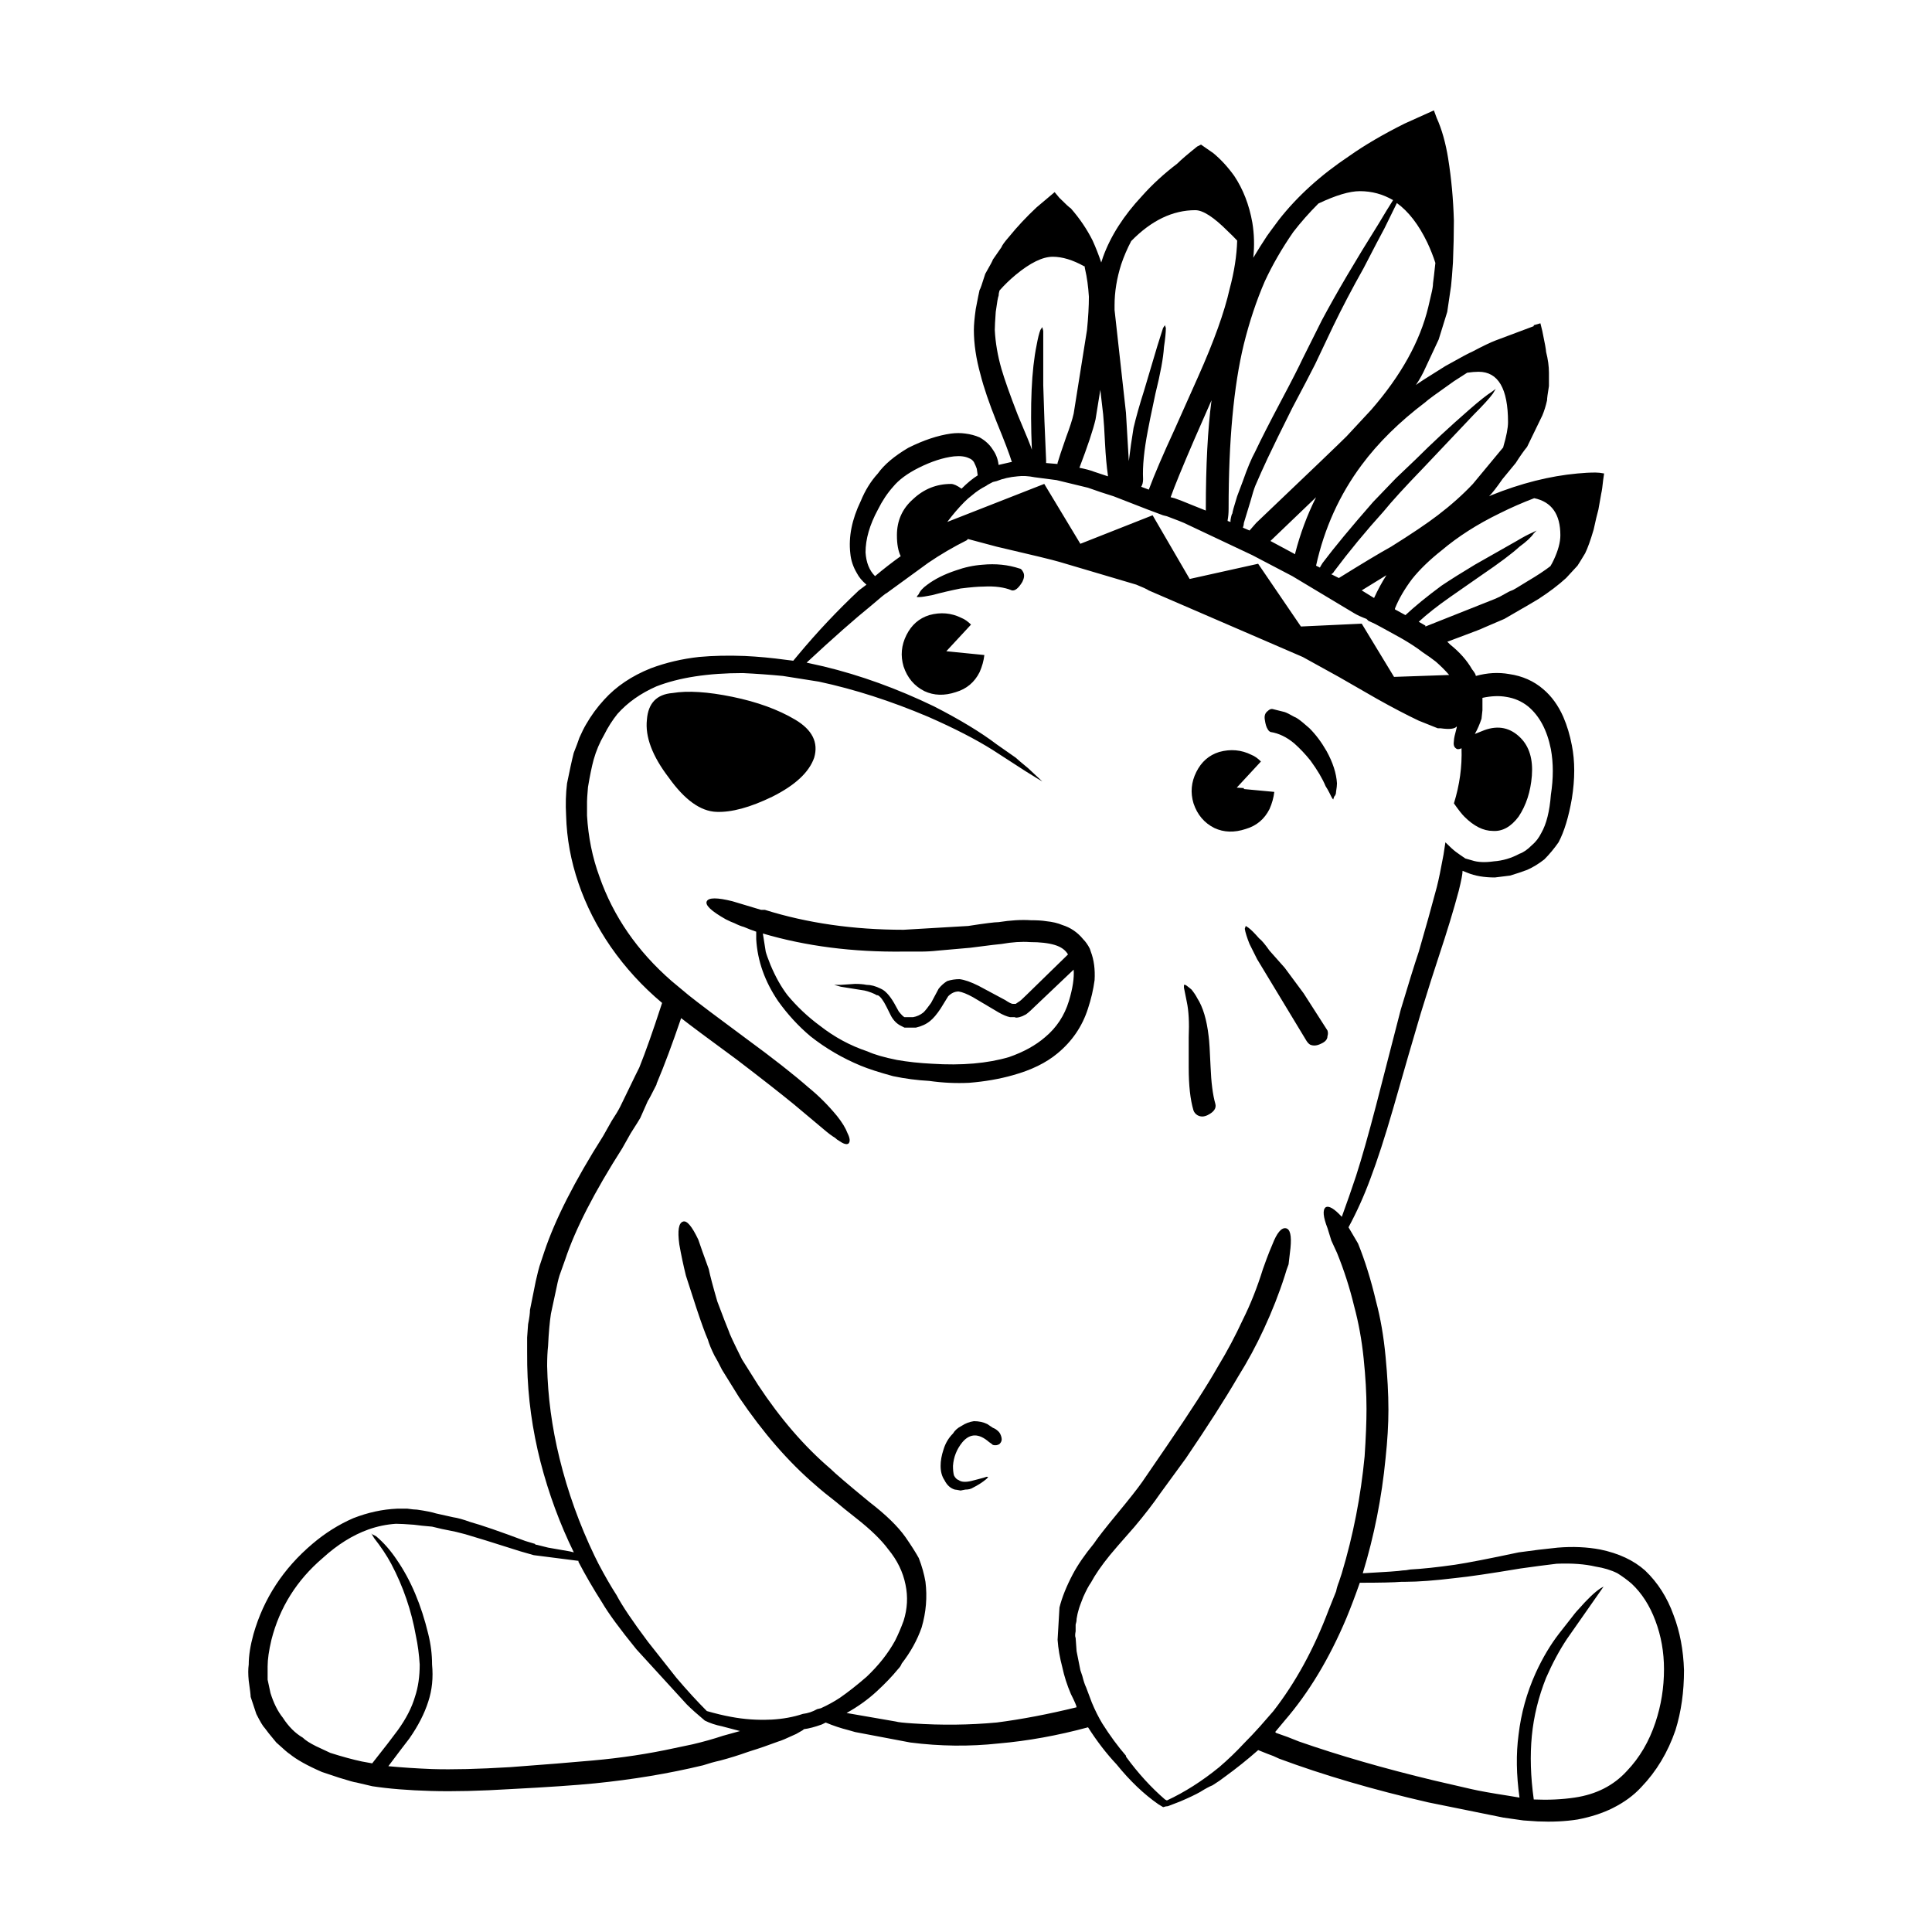 <?xml version="1.0" encoding="UTF-8"?>
<!-- Uploaded to: ICON Repo, www.iconrepo.com, Generator: ICON Repo Mixer Tools -->
<svg fill="#000000" width="800px" height="800px" version="1.1" viewBox="144 144 512 512" xmlns="http://www.w3.org/2000/svg">
 <path d="m504.36 194.66c-2.707 0-6.356 1.09-10.961 3.273-2.461 2.461-4.684 4.981-6.672 7.559-3.019 4.367-5.539 8.734-7.559 13.098-2.184 5.039-4.035 10.578-5.539 16.625-2.695 11.086-4.035 25.609-4.035 43.578 0 1.176-0.09 2.184-0.254 3.023v0.25l0.758 0.254v-0.504c0.168-1.008 0.336-1.594 0.5-1.766 0-0.336 0.422-1.848 1.258-4.535l1.516-4.031c1.172-3.359 2.262-5.965 3.277-7.809 1.504-3.191 3.777-7.641 6.801-13.352 2.856-5.371 4.781-9.152 5.797-11.336l5.039-10.078c3.856-7.223 8.895-15.785 15.113-25.695 1.438-2.422 2.695-4.481 3.777-6.172-2.684-1.586-5.625-2.383-8.816-2.383zm23.43-8.566c0.836 5.207 1.34 10.664 1.504 16.375 0 3.359-0.078 7.055-0.246 11.086-0.176 2.688-0.344 4.785-0.512 6.297l-1.004 6.801-2.262 7.305-3.531 7.559c-0.668 1.512-1.504 3.023-2.519 4.535 0.336-0.336 2.941-2.016 7.812-5.039 4.191-2.348 6.543-3.609 7.055-3.777 2.856-1.512 4.949-2.519 6.297-3.023l10.078-3.777v-0.254l1.762-0.504 0.5 2.016c0.668 3.191 1.004 5.039 1.004 5.543 0.512 2.016 0.758 3.863 0.758 5.543v3.527c-0.336 2.016-0.5 3.273-0.5 3.777-0.336 1.512-0.758 2.856-1.258 4.031l-4.035 8.312c-0.836 1.008-1.84 2.434-3.019 4.281l-3.523 4.281c-1.516 2.184-2.688 3.695-3.531 4.535l0.512-0.25c7.891-3.191 15.527-5.121 22.918-5.797 1.684-0.168 3.277-0.25 4.793-0.25 0.668 0 1.426 0.082 2.262 0.25l-0.254 1.766c-0.168 1.68-0.336 2.856-0.5 3.527l-0.758 4.281c-0.336 1.176-0.746 2.938-1.258 5.289-0.836 2.856-1.594 4.953-2.262 6.297-1.004 1.68-1.684 2.769-2.016 3.273l-3.019 3.273c-2.016 1.848-4.449 3.695-7.301 5.543-2.519 1.512-3.957 2.352-4.289 2.519-2.352 1.344-3.945 2.269-4.781 2.773l-5.293 2.266c-0.668 0.336-2.598 1.094-5.785 2.269l-4.035 1.512 0.758 0.754c2.519 2.016 4.449 4.199 5.797 6.551 0.668 0.84 1.004 1.426 1.004 1.766 3.019-0.84 5.965-1.008 8.816-0.504 3.523 0.504 6.555 1.848 9.074 4.031 2.176 1.848 3.945 4.281 5.285 7.305 1.012 2.348 1.762 4.867 2.273 7.559 0.836 4.199 0.836 8.898 0 14.105-0.848 4.871-2.016 8.734-3.531 11.59-1.172 1.676-2.43 3.191-3.777 4.535-1.504 1.176-3.019 2.098-4.535 2.769-1.34 0.504-2.856 1.008-4.527 1.512l-4.035 0.5c-2.856 0-5.293-0.418-7.301-1.258l-1.258-0.5c0 0.84-0.344 2.602-1.012 5.289-1.34 5.039-3.109 10.832-5.285 17.383-1.18 3.523-2.773 8.562-4.793 15.113-1.852 6.215-4.281 14.609-7.301 25.191-2.184 7.559-4.203 13.77-6.051 18.641-1.672 4.535-3.609 8.816-5.785 12.848l2.519 4.281c1.84 4.535 3.434 9.656 4.781 15.367 1.172 4.367 2.016 9.238 2.519 14.609 0.5 5.207 0.758 9.91 0.758 14.105 0 3.863-0.254 8.145-0.758 12.848-1.004 10.41-3.019 20.574-6.043 30.48 6.211-0.336 9.73-0.59 10.578-0.754 0.5 0 1.172-0.082 2.016-0.25 3.188-0.168 7.133-0.59 11.836-1.258 3.356-0.504 8.984-1.598 16.875-3.277 3.523-0.5 6.965-0.922 10.332-1.258 4.023-0.336 7.805-0.168 11.336 0.504 4.859 1.008 8.816 2.856 11.836 5.543 3.356 3.191 5.875 7.137 7.559 11.84 1.672 4.367 2.598 9.238 2.766 14.609 0 5.711-0.746 11-2.262 15.871-2.016 5.879-5.039 10.914-9.074 15.113-2.008 2.184-4.527 4.031-7.559 5.543-2.688 1.344-5.785 2.352-9.32 3.023-3.188 0.504-6.723 0.672-10.578 0.504l-3.777-0.254c-2.352-0.336-4.113-0.59-5.293-0.754l-19.898-4.031c-14.613-3.359-27.797-7.223-39.547-11.59-1.012-0.504-2.016-0.922-3.019-1.258l-2.519-1.008c-2.863 2.519-5.797 4.867-8.816 7.055-0.848 0.672-1.938 1.426-3.277 2.266-0.848 0.336-1.938 0.926-3.277 1.766-1.18 0.672-2.941 1.512-5.293 2.519l-3.266 1.258c-0.344 0-0.758 0.082-1.258 0.254l-1.258-0.758c-3.867-2.688-7.559-6.215-11.09-10.578-2.688-2.856-5.207-6.129-7.559-9.824-8.059 2.184-15.949 3.609-23.676 4.281-7.723 0.84-15.539 0.754-23.43-0.254l-14.613-2.769-1.762-0.504c-2.016-0.504-4.035-1.176-6.043-2.016l-1.012 0.504c-1.852 0.672-3.445 1.09-4.781 1.258l-0.254 0.25-1.762 1.008c-2.519 1.176-4.113 1.848-4.781 2.016-2.695 1.008-5.125 1.848-7.312 2.519l-0.758 0.25c-2.352 0.84-4.781 1.598-7.301 2.269-1.516 0.336-3.019 0.754-4.535 1.258-9.062 2.184-18.637 3.777-28.715 4.789-5.039 0.5-12.43 1.008-22.168 1.512-8.227 0.504-15.281 0.672-21.156 0.504-6.051-0.168-11.258-0.59-15.625-1.258l-4.281-1.008c-0.336 0-1.852-0.422-4.535-1.258-2.008-0.672-3.523-1.176-4.527-1.512-3.867-1.68-6.723-3.273-8.57-4.789-0.336-0.168-1.504-1.176-3.523-3.023-1.684-2.016-2.688-3.273-3.019-3.777-0.512-0.5-1.258-1.762-2.273-3.777-0.668-2.016-1.172-3.523-1.504-4.535 0-0.504-0.176-1.93-0.512-4.281-0.168-1.676-0.168-3.106 0-4.281 0-2.352 0.422-5.039 1.258-8.062 2.688-9.406 7.891-17.383 15.625-23.93 3.356-2.856 6.965-5.121 10.824-6.801 3.867-1.512 7.723-2.352 11.59-2.519h2.773c1.172 0.168 2.008 0.25 2.519 0.25 2.344 0.336 4.023 0.676 5.039 1.008l4.527 1.008c1.18 0.168 2.688 0.586 4.535 1.258 3.019 0.84 7.891 2.519 14.613 5.039l2.519 0.754 0.254 0.25h0.246l3.019 0.754c1.012 0.168 2.941 0.504 5.797 1.008l1.012 0.25c-3.699-7.559-6.641-15.531-8.816-23.93-2.184-8.562-3.367-17.129-3.531-25.691l-0.023-3.539v-3.777l0.254-3.527c0.336-1.676 0.5-2.938 0.5-3.777l1.516-7.559c0.5-2.184 0.836-3.523 1.004-4.031l1.258-3.777c2.856-8.566 8.059-18.809 15.617-30.734l2.273-4.031c1.004-1.512 1.762-2.773 2.262-3.777l4.035-8.312c0.336-0.676 0.668-1.344 1.004-2.016 1.684-4.195 3.609-9.656 5.797-16.375l0.246-0.754c-5.207-4.367-9.742-9.32-13.598-14.859-3.699-5.375-6.555-11-8.562-16.879-2.016-5.879-3.109-11.84-3.277-17.887-0.168-3.019-0.09-5.879 0.246-8.562 0.68-3.359 1.258-6.047 1.77-8.062 0.668-1.68 1.172-3.023 1.504-4.031 0.668-1.512 1.258-2.688 1.762-3.527 1.348-2.352 2.941-4.535 4.793-6.547 3.188-3.527 7.301-6.297 12.34-8.316 4.035-1.512 8.316-2.519 12.852-3.019 3.691-0.336 7.723-0.422 12.094-0.254 3.523 0.168 7.133 0.504 10.824 1.008l2.016 0.25 1.258-1.512c5.039-6.047 10.41-11.758 16.129-17.129l2.008-1.512c-1.172-1.008-2.008-2.016-2.519-3.023-1.004-1.676-1.594-3.441-1.762-5.289-0.5-4.367 0.422-8.984 2.773-13.855 1.172-2.856 2.688-5.289 4.535-7.305 1.672-2.348 4.359-4.617 8.059-6.801 4.023-2.016 7.805-3.277 11.336-3.777 1.34-0.168 2.598-0.168 3.777 0 1.34 0.168 2.598 0.5 3.777 1.008 1.504 0.84 2.688 1.93 3.523 3.273 0.836 1.176 1.348 2.519 1.516 4.031l3.277-0.754h0.246c-0.668-2.184-2.016-5.711-4.023-10.582-2.016-5.039-3.445-9.238-4.289-12.594-1.172-4.199-1.762-8.145-1.762-11.84 0-1.344 0.168-3.191 0.5-5.543 0.512-2.688 0.848-4.367 1.012-5.039 0.168-0.168 0.668-1.594 1.504-4.281 1.348-2.348 2.016-3.609 2.016-3.777l2.273-3.273c0.168-0.504 0.836-1.426 2.008-2.769 2.184-2.688 4.625-5.293 7.312-7.809l4.781-4.031 1.258 1.512c1.684 1.68 2.688 2.602 3.019 2.773 2.352 2.688 4.289 5.543 5.797 8.562 0.836 1.848 1.594 3.777 2.273 5.797l0.5-1.512c2.016-5.543 5.453-10.914 10.32-16.121 2.688-3.023 5.797-5.879 9.328-8.566 1.004-1.008 2.766-2.519 5.285-4.535l1.012-0.504 3.266 2.269c2.016 1.676 3.867 3.691 5.551 6.043 2.344 3.527 3.945 7.641 4.781 12.344 0.5 3.023 0.59 6.129 0.254 9.32 1.152-1.93 2.371-3.859 3.652-5.797 0.344-0.453 0.68-0.914 1.004-1.387 0.707-0.973 1.426-1.938 2.144-2.894 4.871-6.215 11.078-11.84 18.637-16.879 4.035-2.856 8.906-5.711 14.613-8.566l7.812-3.523 0.746 2.016c1.371 3.019 2.375 6.629 3.055 10.828zm-3.402 27.586c-0.562-1.766-1.277-3.57-2.144-5.418-2.273-4.723-4.961-8.207-8.059-10.453-0.914 1.824-2.008 4.051-3.277 6.676-1.004 1.848-2.856 5.375-5.539 10.582-3.019 5.371-5.707 10.496-8.059 15.363l-4.781 10.078c-1.18 2.352-3.199 6.215-6.051 11.59-2.856 5.711-5.039 10.16-6.543 13.352-1.18 2.519-2.273 4.953-3.277 7.305-0.336 0.84-0.758 2.184-1.258 4.031l-1.762 5.793c0 0.336-0.09 0.754-0.254 1.258l1.762 0.754 1.762-2.016c7.559-7.219 13.105-12.512 16.629-15.871 4.203-4.031 6.633-6.383 7.301-7.055l6.555-7.055c7.891-9.07 12.93-18.137 15.113-27.207l0.758-3.273c0.336-1.344 0.5-2.352 0.5-3.023 0.152-1.086 0.359-2.891 0.625-5.41zm-2.648 36.902c-6.887 5.207-12.508 10.75-16.875 16.629-5.875 7.891-9.91 16.793-12.094 26.699l1.012 0.504c0.168-0.336 0.414-0.754 0.746-1.258 3.031-4.031 7.477-9.406 13.352-16.121 0.668-0.672 2.688-2.769 6.051-6.297l5.285-5.039c4.203-4.195 8.906-8.562 14.109-13.098 2.688-2.352 4.703-3.949 6.043-4.789l1.012-0.754-0.758 1.258c-0.848 1.176-2.519 3.023-5.039 5.543l-13.352 14.105c-4.871 5.039-8.395 8.898-10.578 11.586-4.703 5.207-9.074 10.496-13.098 15.871-0.176 0.336-0.422 0.586-0.758 0.754l2.016 1.008c6.211-3.863 10.824-6.633 13.855-8.312 5.371-3.359 9.484-6.129 12.34-8.312 3.523-2.688 6.633-5.457 9.32-8.312l7.312-8.816c0.234-0.293 0.492-0.59 0.746-0.883v-0.125c0.848-2.856 1.258-5.039 1.258-6.547 0-8.898-2.598-13.352-7.805-13.352-0.855 0-1.871 0.082-3.019 0.25l-3.531 2.269c-4.531 3.188-7.051 5.035-7.551 5.539zm-113.1-28.211c-0.168 0.336-0.422 1.762-0.758 4.281-0.168 2.352-0.254 3.949-0.254 4.789 0.168 3.359 0.758 6.801 1.77 10.328 0.836 2.856 2.262 6.887 4.281 12.094 2.352 5.539 3.609 8.648 3.777 9.32-0.5-11.922-0.09-21.16 1.258-27.711 0.336-1.844 0.668-3.191 1.004-4.031l0.5-0.754 0.254 1.008v4.031 10.328c0.168 6.047 0.422 12.68 0.758 19.902v0.754l3.019 0.25 0.008-0.258c0.336-1.176 1.094-3.445 2.262-6.801 1.012-2.688 1.684-4.785 2.016-6.297l3.531-22.168c0.336-3.359 0.5-6.297 0.5-8.816-0.168-2.688-0.5-5.121-1.012-7.305-0.051-0.234-0.098-0.488-0.117-0.754h-0.129c-3.019-1.68-5.797-2.519-8.316-2.519-2.688 0-5.965 1.598-9.82 4.789-1.586 1.32-3.012 2.703-4.289 4.156-0.164 0.531-0.242 0.992-0.242 1.383zm63.223-14.613c-0.738-0.793-1.574-1.633-2.519-2.519-3.691-3.695-6.543-5.539-8.562-5.539-6.004 0-11.672 2.727-17.004 8.188-1.074 2.051-1.957 4.109-2.648 6.168-1.172 3.695-1.762 7.305-1.762 10.832v1.258l3.019 27.207c0.168 2.856 0.422 7.137 0.758 12.848 0.336-2.856 0.758-5.793 1.258-8.816 0.668-2.856 1.594-6.129 2.773-9.824 1.84-6.215 3.019-10.16 3.523-11.84 0.836-2.688 1.34-4.281 1.516-4.789l0.5-0.754 0.246 0.754c0 1.176-0.168 2.856-0.5 5.039-0.168 2.856-0.926 6.969-2.262 12.344-1.18 5.543-1.852 8.816-2.016 9.824-1.004 5.207-1.426 9.492-1.258 12.848 0 0.84-0.168 1.512-0.5 2.016l2.016 0.754c1.504-4.031 3.777-9.32 6.801-15.871 2.856-6.383 4.949-11.086 6.297-14.105 4.191-9.406 6.965-17.133 8.316-23.176 1.219-4.531 1.891-8.812 2.008-12.844zm-35.512 46.102-0.758-6.551-1.258 7.809c-0.668 2.856-2.098 7.137-4.281 12.848 1.672 0.336 2.934 0.672 3.777 1.008l3.777 1.258v-0.254c-0.336-2.348-0.59-5.121-0.758-8.312-0.168-3.527-0.332-6.129-0.5-7.805zm28.711-3.781-4.535 10.328c-3.188 7.391-5.285 12.512-6.297 15.363l1.012 0.254c1.004 0.336 2.519 0.922 4.535 1.766l3.777 1.512v-0.504c0.004-11.422 0.504-20.992 1.508-28.719zm-7.301 32.496c-0.336-0.168-1.852-0.754-4.535-1.766l-1.004-0.25c-1.348-0.504-2.695-1.008-4.035-1.512l-9.074-3.527c-2.184-0.672-4.449-1.426-6.801-2.269l-8.316-2.016-5.785-0.754c-1.684-0.336-3.199-0.422-4.535-0.25-2.016 0.168-3.867 0.586-5.539 1.258l-1.012 0.25c-1.004 0.504-1.594 0.84-1.762 1.008-1.348 0.672-2.609 1.512-3.777 2.519-0.668 0.5-1.348 1.09-2.016 1.762-1.504 1.512-3.019 3.277-4.535 5.293l25.703-10.078 9.566 15.871 19.148-7.559 9.82 16.879 18.145-4.031 11.336 16.629 16.117-0.754 8.562 14.105 14.613-0.504c-1.004-1.176-2.184-2.348-3.523-3.523-0.848-0.676-2.016-1.512-3.531-2.519-1.504-1.176-3.445-2.434-5.785-3.777l-5.039-2.773c-1.18-0.672-2.352-1.258-3.531-1.766l-0.5-0.5c-1.348-0.504-2.441-1.008-3.277-1.512l-16.375-9.824c-2.856-1.512-6.375-3.359-10.578-5.543zm-12.594 16.375-20.41-6.043c-1.684-0.504-7.223-1.848-16.621-4.031l-7.559-2.016c-0.176 0-0.254 0.082-0.254 0.25-3.699 1.848-7.133 3.863-10.332 6.047l-11.078 8.062c-0.168 0-1.516 1.09-4.035 3.273-4.359 3.527-10.078 8.566-17.121 15.113l4.527 1.008c9.742 2.348 19.484 5.879 29.227 10.578 6.887 3.527 12.43 6.887 16.629 10.078l5.039 3.527c0.336 0.336 1.426 1.258 3.266 2.769 2.352 2.184 3.609 3.359 3.777 3.527-0.336-0.168-1.84-1.094-4.527-2.769l-8.57-5.543c-4.535-2.856-10.242-5.793-17.133-8.816-9.91-4.199-19.562-7.305-28.969-9.32l-9.566-1.512c-3.531-0.336-7.055-0.59-10.586-0.758-9.23 0-16.875 1.176-22.918 3.527-4.203 1.848-7.644 4.281-10.332 7.305-1.34 1.676-2.519 3.523-3.523 5.539-1.18 2.016-2.106 4.199-2.773 6.551-0.5 1.848-1.004 4.281-1.504 7.305-0.176 2.016-0.254 3.277-0.254 3.777v3.777c0.336 5.711 1.426 11.086 3.277 16.121 3.691 10.582 10.078 19.816 19.141 27.711l4.535 3.777c2.519 2.016 7.644 5.879 15.371 11.586 6.879 5.039 12.34 9.32 16.375 12.848 2.688 2.184 5.207 4.699 7.559 7.559 1.34 1.68 2.262 3.191 2.766 4.535 0.68 1.344 0.758 2.269 0.254 2.769-0.5 0.336-1.348 0.082-2.519-0.754-0.336-0.168-0.668-0.422-1.004-0.754-0.848-0.504-1.852-1.258-3.031-2.269l-7.805-6.547c-3.699-3.023-8.738-6.969-15.113-11.84-7.559-5.543-12.516-9.238-14.867-11.082-2.352 6.883-4.449 12.512-6.297 16.875-0.168 0.336-0.246 0.59-0.246 0.758-1.348 2.688-2.106 4.113-2.273 4.281l-2.008 4.535c-0.176 0.336-1.012 1.676-2.519 4.031l-2.273 4.031c-7.391 11.59-12.43 21.41-15.113 29.473l-1.258 3.527c-0.336 0.84-0.668 2.098-1.004 3.777l-1.516 7.055c-0.336 2.184-0.59 5.039-0.758 8.566-0.168 1.512-0.246 3.273-0.246 5.289 0.168 8.062 1.258 16.207 3.277 24.434 2.176 8.898 5.285 17.551 9.32 25.945l1.004 2.016c1.684 3.191 3.277 5.965 4.793 8.312 1.504 2.856 4.281 6.973 8.305 12.344l7.559 9.57c2.856 3.359 5.551 6.297 8.07 8.816 2.344 0.672 4.449 1.176 6.297 1.512 3.523 0.672 7.047 0.922 10.578 0.754h0.246c3.031-0.168 5.797-0.672 8.316-1.512 1.348-0.168 2.609-0.586 3.777-1.258l1.012-0.25c1.84-0.84 3.523-1.766 5.039-2.769 2.176-1.512 4.527-3.359 7.047-5.543 3.199-3.023 5.719-6.215 7.559-9.57 0.848-1.68 1.594-3.445 2.273-5.293 1.004-3.191 1.172-6.383 0.5-9.57-0.668-3.359-2.184-6.465-4.535-9.32-1.852-2.519-4.703-5.289-8.562-8.312-2.352-1.848-4.113-3.273-5.293-4.281-2.184-1.68-4.023-3.191-5.539-4.535-7.055-6.047-13.777-13.77-20.152-23.176l-4.535-7.305c-0.836-1.68-1.504-2.941-2.016-3.777-0.836-1.68-1.426-3.106-1.762-4.281-0.668-1.512-1.684-4.281-3.019-8.312-1.516-4.703-2.441-7.559-2.773-8.566-0.668-2.688-1.258-5.457-1.762-8.312-0.5-3.695-0.168-5.711 1.012-6.047 1.004-0.336 2.344 1.258 4.023 4.789 0.5 1.512 1.426 4.113 2.773 7.809 0.336 1.68 1.094 4.535 2.262 8.566 1.516 4.031 2.519 6.633 3.019 7.809 0.168 0.672 1.348 3.191 3.531 7.559l4.281 6.801c5.875 8.898 12.262 16.289 19.148 22.168 1.172 1.176 4.613 4.117 10.32 8.816 4.367 3.359 7.559 6.469 9.574 9.32 1.516 2.184 2.688 4.031 3.523 5.543 0.848 2.184 1.426 4.281 1.77 6.297 0.5 4.031 0.168 8.062-1.012 12.09-1.172 3.359-2.941 6.547-5.285 9.57-0.176 0.504-0.512 1.008-1.012 1.512-1.504 1.844-3.356 3.777-5.539 5.793-2.352 2.184-5.039 4.113-8.059 5.793l13.098 2.269c0.5 0.168 2.016 0.336 4.535 0.5 7.559 0.504 14.945 0.422 22.168-0.25 6.543-0.84 13.598-2.184 21.156-4.031 0-0.336-0.5-1.512-1.516-3.527-1.004-2.352-1.762-4.703-2.262-7.055-0.668-2.519-1.094-4.953-1.258-7.305l0.5-8.562c0.668-2.688 1.852-5.625 3.531-8.816 1.34-2.519 3.188-5.207 5.539-8.062 1.004-1.512 3.102-4.199 6.297-8.062 3.188-3.863 5.371-6.633 6.543-8.312l6.555-9.57c6.211-9.07 10.746-16.121 13.598-21.16 2.352-3.863 4.535-7.977 6.555-12.344 2.016-4.031 3.777-8.48 5.293-13.352l1.004-2.769c0.5-1.344 1.004-2.602 1.516-3.777 1.172-3.023 2.344-4.449 3.523-4.281 1.172 0.168 1.594 1.93 1.258 5.289-0.168 1.344-0.336 2.773-0.5 4.281-0.336 0.84-0.68 1.848-1.012 3.023-1.504 4.703-3.356 9.406-5.539 14.105-2.016 4.367-4.281 8.566-6.801 12.594-3.523 6.047-8.148 13.27-13.855 21.664l-6.801 9.32c-1.852 2.688-4.113 5.625-6.801 8.816-3.699 4.195-5.883 6.715-6.555 7.559-2.184 2.688-3.867 5.121-5.039 7.305-0.5 0.672-1.18 1.93-2.016 3.777-0.668 1.68-1.094 2.856-1.258 3.527-0.168 0.504-0.336 1.258-0.5 2.266 0 0.504-0.09 1.008-0.254 1.512v1.766c-0.168 0.84-0.168 1.426 0 1.762l0.254 3.527 1.004 5.039 0.512 1.512c0.336 1.344 0.668 2.352 1.004 3.023l1.516 4.031c0.836 2.016 1.762 3.863 2.766 5.539 2.016 3.191 4.113 6.047 6.297 8.566v0.25c3.188 4.367 6.633 8.145 10.332 11.336l0.5 0.254c4.703-2.184 9.32-5.121 13.855-8.816 2.352-2.016 4.535-4.117 6.555-6.297 1.504-1.512 2.934-3.023 4.281-4.535l3.523-4.031c5.875-7.559 10.746-16.457 14.613-26.699 0.668-1.68 1.34-3.359 2.016-5.039 0.168-0.84 0.414-1.68 0.758-2.519l0.746-2.269c3.031-10.078 5.039-20.402 6.051-30.984 0.336-5.039 0.5-9.238 0.5-12.594 0-4.031-0.254-8.48-0.758-13.352-0.5-4.871-1.34-9.488-2.519-13.855-1.172-4.871-2.688-9.57-4.535-14.109l-1.504-3.273-1.012-3.273c-1.172-3.023-1.34-4.871-0.5-5.543 0.836-0.504 2.273 0.336 4.281 2.519 1.348-3.695 2.609-7.305 3.777-10.832 1.516-4.703 3.277-10.914 5.293-18.641 4.035-15.617 6.211-24.098 6.555-25.441 2.008-6.719 3.602-11.84 4.781-15.363 1.852-6.383 3.445-12.094 4.781-17.133 0.512-2.016 1.094-4.867 1.77-8.562l0.5-3.273c1.172 1.176 2.098 2.016 2.766 2.519 0.68 0.5 1.516 1.09 2.519 1.762l1.77 0.504c1.504 0.504 3.434 0.59 5.785 0.254 2.352-0.168 4.625-0.84 6.809-2.016 1.004-0.336 2.098-1.09 3.266-2.266 1.012-0.84 1.852-1.93 2.519-3.273 1.348-2.352 2.184-5.711 2.519-10.078 0.68-4.367 0.68-8.398 0-12.094-1.004-5.039-3.019-8.816-6.043-11.336-1.684-1.344-3.609-2.184-5.797-2.519-1.852-0.336-3.945-0.25-6.297 0.254v3.273l-0.246 2.269c-0.512 1.512-1.094 2.856-1.77 4.031 0.848-0.336 1.684-0.672 2.519-1.008 3.699-1.344 6.887-0.672 9.574 2.016 2.352 2.348 3.356 5.711 3.019 10.078-0.336 4.195-1.504 7.809-3.523 10.832-2.016 2.688-4.281 3.945-6.801 3.777-2.519 0-5.039-1.258-7.559-3.777-0.68-0.672-1.594-1.848-2.773-3.527 1.516-4.867 2.184-9.738 2.016-14.609-0.668 0.336-1.18 0.336-1.516 0-0.5-0.336-0.668-1.008-0.5-2.016 0-0.504 0.254-1.68 0.758-3.527v-0.25c-0.5 0.672-1.93 0.84-4.281 0.504h-0.758c-0.836-0.336-1.684-0.676-2.519-1.008l-2.519-1.008c-3.188-1.512-6.887-3.441-11.078-5.793-4.703-2.688-8.07-4.617-10.078-5.793l-9.574-5.289-40.805-17.633c-0.512-0.348-1.605-0.855-3.277-1.523zm-30.988-4.285c0.336 0 0.668 0.336 1.004 1.008 0.336 0.672 0.254 1.512-0.246 2.519-1.012 1.68-1.938 2.434-2.773 2.269-2.016-0.84-4.535-1.176-7.559-1.008-1.34 0-3.356 0.168-6.043 0.504-2.519 0.504-5.039 1.09-7.559 1.766-1.684 0.336-2.773 0.5-3.277 0.5h-0.758c0-0.168 0.168-0.418 0.5-0.754 0.336-0.84 1.094-1.68 2.273-2.519 2.016-1.512 4.535-2.769 7.559-3.777 2.352-0.84 4.703-1.344 7.055-1.512 3.527-0.34 6.805 0 9.824 1.004zm-13.352-29.219c-1.004-0.504-2.352-0.672-4.023-0.504-2.863 0.336-5.965 1.344-9.328 3.023-3.019 1.512-5.285 3.191-6.801 5.039-1.504 1.68-2.856 3.695-4.023 6.047-2.184 4.031-3.277 7.809-3.277 11.336 0.168 2.688 1.004 4.785 2.519 6.297 2.184-1.848 4.449-3.609 6.801-5.293-0.668-1.344-1.004-3.191-1.004-5.543 0-3.863 1.426-7.055 4.281-9.57 2.856-2.688 6.211-4.031 10.078-4.031 0.668 0 1.594 0.422 2.766 1.258 1.516-1.512 2.941-2.688 4.289-3.527l-0.254-1.766c-0.168-0.5-0.422-1.09-0.758-1.762-0.34-0.5-0.766-0.836-1.266-1.004zm0.5 44.082-6.543 7.055 10.078 1.008c-0.168 1.512-0.59 3.023-1.258 4.535-1.348 2.688-3.445 4.449-6.297 5.289-3.019 1.008-5.797 0.926-8.316-0.25-2.688-1.344-4.535-3.527-5.539-6.547-0.848-2.856-0.59-5.625 0.758-8.316 1.34-2.688 3.356-4.449 6.043-5.289 3.019-0.84 5.875-0.59 8.562 0.754 0.84 0.336 1.676 0.922 2.512 1.762zm7.312 78.848c3.188-0.504 6.043-0.672 8.562-0.504 1.684 0 3.019 0.082 4.035 0.254 1.672 0.168 3.102 0.504 4.281 1.008 2.184 0.676 4.035 1.934 5.539 3.777 0.668 0.676 1.258 1.512 1.762 2.519l0.254 0.758c0.836 2.184 1.172 4.699 1.004 7.559-0.336 2.519-0.926 5.039-1.762 7.559-1.504 4.699-4.203 8.648-8.059 11.836-3.019 2.519-6.965 4.453-11.836 5.797-3.531 1.008-7.391 1.676-11.59 2.016-3.523 0.168-7.055 0-10.578-0.504-3.188-0.168-6.387-0.59-9.574-1.258-3.691-1.008-6.543-1.93-8.562-2.769-4.871-2.016-9.32-4.621-13.352-7.809-3.188-2.688-6.043-5.793-8.562-9.32-3.531-5.207-5.461-10.66-5.797-16.375v-2.016c-1.012-0.336-2.106-0.754-3.277-1.258-0.668-0.168-1.516-0.504-2.519-1.008-0.5-0.168-1.258-0.504-2.262-1.008-3.867-2.184-5.551-3.777-5.039-4.789 0.5-1.008 2.766-1.008 6.801 0l7.559 2.269h1.004c11.258 3.527 23.508 5.289 36.781 5.289l17.133-1.008c4.356-0.68 7.043-1.016 8.055-1.016zm52.398-39.801c1.34-2.688 3.356-4.449 6.043-5.289 3.019-0.84 5.875-0.59 8.562 0.754 0.848 0.336 1.684 0.922 2.519 1.766l-6.414 6.926 1.891 0.125v0.25l8.059 0.754c-0.168 1.512-0.59 3.023-1.258 4.535-1.348 2.688-3.445 4.449-6.297 5.289-3.019 1.008-5.797 0.926-8.316-0.25-2.688-1.344-4.535-3.527-5.539-6.551-0.855-2.852-0.598-5.625 0.75-8.309zm93.836-54.539c0.316-0.516 0.609-1.059 0.875-1.637 1.18-2.519 1.762-4.703 1.762-6.551 0-5.574-2.301-8.848-6.926-9.824-3.129 1.188-6.199 2.535-9.191 4.031-5.875 2.856-11 6.129-15.371 9.824-3.188 2.519-5.785 5.039-7.805 7.559-2.016 2.688-3.531 5.289-4.535 7.809v0.254l2.773 1.512c2.519-2.352 5.707-4.953 9.566-7.809 2.519-1.68 5.461-3.527 8.816-5.543l11.09-6.297c1.672-1.008 3.102-1.766 4.281-2.269l1.004-0.504-0.746 0.758c-0.68 1.008-1.938 2.184-3.777 3.523-2.016 1.848-5.383 4.367-10.078 7.559l-8.316 5.793c-3.367 2.352-6.129 4.535-8.316 6.551l1.762 1.008v0.254l18.391-7.305c0.836-0.336 1.684-0.754 2.519-1.258 0.836-0.504 1.516-0.84 2.016-1.008 0.168 0 1.594-0.84 4.281-2.519 2.391-1.41 4.371-2.715 5.926-3.91zm-62.102-18.262-12.094 11.59 6.555 3.523v-0.25c1.336-5.207 3.188-10.16 5.539-14.863zm18.648 20.656-6.555 4.031 3.277 2.016c1.004-2.188 2.094-4.199 3.277-6.047zm-29.984 35.52 3.019 0.754c0.512 0.168 1.348 0.59 2.519 1.258 0.512 0.168 1.258 0.672 2.273 1.512l1.762 1.512c1.684 1.676 3.188 3.695 4.535 6.043 1.672 3.023 2.598 5.879 2.766 8.566 0 0.504-0.078 1.258-0.246 2.266 0 0.504-0.168 0.926-0.5 1.258l-0.254 0.758c-0.168-0.168-0.336-0.422-0.5-0.758l-0.5-1.008c-0.344-0.672-0.68-1.258-1.012-1.766-0.836-2.016-2.184-4.281-4.023-6.801-1.348-1.68-2.773-3.191-4.289-4.535-2.008-1.68-4.113-2.688-6.297-3.023-0.336-0.168-0.582-0.422-0.746-0.754-0.344-0.504-0.59-1.344-0.758-2.519-0.168-1.008 0.078-1.766 0.758-2.269 0.488-0.492 0.992-0.664 1.492-0.492zm14.355 86.652c0 0.84-0.582 1.512-1.762 2.016-1.004 0.504-1.93 0.59-2.766 0.254-0.344-0.168-0.68-0.504-1.012-1.008l-13.098-21.664-2.016-4.031c-0.668-1.676-1.094-3.019-1.258-4.031l0.254-0.754 0.758 0.504c0.668 0.5 1.594 1.426 2.766 2.769 0.668 0.504 1.594 1.594 2.773 3.273l4.023 4.535c1.348 1.848 3.031 4.117 5.039 6.801l6.297 9.824c0.168 0.508 0.168 1.008 0 1.512zm-37.273-13.352c0.668 0.504 1.082 0.84 1.258 1.008 0.668 0.84 1.172 1.594 1.504 2.266 1.516 2.352 2.519 5.711 3.019 10.078 0.168 1.176 0.336 3.863 0.512 8.062 0.168 4.199 0.582 7.473 1.258 9.824 0.336 1.176-0.344 2.184-2.016 3.019-1.012 0.504-1.938 0.504-2.773 0-0.5-0.336-0.836-0.754-1.004-1.258-0.848-2.856-1.258-6.633-1.258-11.336v-8.059c0.168-3.863 0-6.973-0.5-9.32l-0.758-3.777v-0.754h0.246c0.168-0.004 0.336 0.082 0.512 0.246zm-31.488-8.312c-0.68-1.176-1.852-2.016-3.531-2.519-1.684-0.504-3.856-0.754-6.543-0.754-2.184-0.168-4.703 0-7.559 0.5-0.344 0-3.109 0.336-8.316 1.008-3.867 0.336-6.723 0.59-8.57 0.754-1.504 0.168-3.019 0.254-4.527 0.254h-4.535c-13.441 0.168-25.871-1.43-37.285-4.789l0.758 4.789c0.168 0.672 0.582 1.844 1.258 3.523 1.34 3.191 2.856 5.879 4.535 8.062 2.519 3.023 5.371 5.711 8.562 8.062 3.856 3.023 8.059 5.289 12.594 6.801 1.852 0.84 4.449 1.594 7.812 2.266 2.856 0.504 5.953 0.84 9.32 1.008 7.891 0.504 14.691-0.082 20.398-1.766 3.867-1.344 7.055-3.106 9.574-5.289 3.019-2.519 5.125-5.711 6.297-9.574 1.012-3.359 1.426-6.129 1.258-8.312l-10.078 9.57c-1.004 1.008-1.852 1.766-2.519 2.269-0.336 0.168-0.668 0.336-1.004 0.504l-0.758 0.25c-0.668 0.168-1.094 0.168-1.258 0h-1.258c-0.836-0.168-1.852-0.59-3.019-1.258l-6.801-4.031c-1.516-0.84-2.773-1.344-3.777-1.512-1.012 0-1.938 0.422-2.773 1.258l-2.016 3.277c-1.004 1.512-1.93 2.602-2.766 3.273-1.012 0.84-2.273 1.426-3.777 1.766h-3.031l-1.004-0.504c-1.004-0.504-1.852-1.344-2.519-2.519l-1.258-2.519c-0.836-1.68-1.594-2.688-2.262-3.023h-0.254c-0.836-0.504-1.93-0.926-3.277-1.258l-6.297-1.008-1.762-0.5h0.254 1.504l3.777-0.254c1.18 0 2.184 0.082 3.019 0.254 1.18 0 2.441 0.336 3.777 1.008 1.18 0.504 2.352 1.766 3.531 3.777l1.258 2.269c0.668 0.84 1.172 1.344 1.504 1.512h2.273c1.004-0.168 1.93-0.59 2.766-1.258 0.512-0.504 1.18-1.344 2.016-2.519 1.18-2.184 1.852-3.441 2.016-3.777 0.668-0.84 1.426-1.512 2.262-2.016 1.012-0.336 2.106-0.504 3.277-0.504 1.348 0.168 3.019 0.754 5.039 1.766l7.055 3.777c1.004 0.672 1.684 1.008 2.016 1.008h0.758l0.746-0.504c0.336-0.168 1.012-0.754 2.016-1.766zm-19.906 125.45c0.5 0.168 1.012 0.504 1.516 1.008 0.336 0.336 0.582 0.84 0.758 1.512 0.168 0.672 0 1.258-0.512 1.766-0.5 0.336-1.094 0.422-1.762 0.25-0.168-0.168-0.5-0.422-1.004-0.754-1.348-1.176-2.609-1.766-3.777-1.766-1.18 0-2.273 0.59-3.277 1.766-1.516 1.848-2.352 3.945-2.519 6.297 0 1.008 0.078 1.848 0.254 2.519 0.336 0.672 0.746 1.094 1.258 1.258 0.668 0.504 1.762 0.59 3.266 0.25 1.348-0.336 2.609-0.672 3.777-1.008 0.336-0.168 0.59-0.168 0.758 0l-0.5 0.504c-1.004 0.84-2.184 1.594-3.523 2.266-0.512 0.336-1.18 0.504-2.016 0.504l-1.258 0.25c-0.848-0.168-1.348-0.25-1.516-0.25-1.172-0.336-2.098-1.176-2.766-2.519-0.68-1.008-1.012-2.269-1.012-3.777 0-1.344 0.254-2.769 0.758-4.281 0.5-1.68 1.34-3.106 2.519-4.281 0.5-0.84 1.258-1.512 2.262-2.016 1.012-0.672 2.106-1.09 3.277-1.258 1.348 0 2.519 0.254 3.531 0.754zm149.38 36.023c-2.856 0.336-6.043 0.754-9.574 1.258-8.059 1.344-13.766 2.184-17.133 2.519-5.539 0.672-9.988 1.008-13.344 1.008h-1.012c-2.016 0.168-5.707 0.25-11.078 0.25-1.18 3.359-2.352 6.469-3.531 9.32-4.527 10.746-9.988 19.816-16.375 27.207l-2.519 3.023 0.254 0.25c2.016 0.676 4.035 1.43 6.043 2.269 10.586 3.695 22.504 7.137 35.777 10.328l9.82 2.269c2.184 0.504 5.461 1.094 9.82 1.766l3.031 0.504c-0.848-6.047-0.926-11.59-0.254-16.629 0.668-5.711 2.184-11.164 4.535-16.375 1.84-4.031 3.945-7.559 6.297-10.582l2.766-3.523c1.012-1.344 1.77-2.269 2.273-2.773 2.352-2.688 4.281-4.535 5.797-5.539l0.875-0.504-9.691 13.855c-2.016 3.023-3.867 6.465-5.551 10.328-2.008 5.039-3.266 10.16-3.777 15.367-0.5 5.207-0.336 10.832 0.512 16.875 3.856 0.168 7.469 0 10.824-0.5 5.719-0.84 10.332-3.191 13.855-7.055 3.367-3.523 5.883-7.809 7.559-12.848 1.516-4.535 2.273-9.238 2.273-14.105 0-4.535-0.758-8.816-2.273-12.848-1.504-4.031-3.609-7.305-6.297-9.824-1.172-1.008-2.43-1.934-3.777-2.773-1.672-0.84-3.609-1.426-5.785-1.766-2.871-0.672-6.305-0.922-10.34-0.754zm-234.27-230.75c4.035-0.672 9.32-0.336 15.871 1.008 6.543 1.344 12.094 3.359 16.621 6.047 4.535 2.688 6.219 6.047 5.039 10.078-1.34 3.863-5.039 7.305-11.078 10.328-5.875 2.856-10.832 4.199-14.859 4.031-4.203-0.168-8.402-3.191-12.594-9.07-4.367-5.711-6.297-10.832-5.797-15.363 0.332-4.371 2.598-6.723 6.797-7.059zm-79.094 223.94-0.758-1.258 0.246 0.254 1.012 0.504c2.016 1.676 3.856 3.777 5.539 6.297 3.691 5.371 6.465 11.922 8.316 19.648 0.668 2.688 1.004 5.371 1.004 8.062 0.336 3.523 0 6.801-1.004 9.824-1.012 3.191-2.688 6.469-5.039 9.824-1.18 1.512-3.019 3.945-5.539 7.305 3.523 0.336 7.379 0.59 11.582 0.758 5.371 0.168 12.262 0 20.652-0.504 9.074-0.672 16.375-1.258 21.922-1.766 7.559-0.672 14.77-1.766 21.656-3.273 1.516-0.336 3.109-0.672 4.793-1.008 2.856-0.672 5.539-1.426 8.059-2.266l4.535-1.258-4.793-1.258c-1.684-0.336-3.188-0.84-4.535-1.512-2.008-1.68-3.609-3.106-4.781-4.281l-13.352-14.609c-4.367-5.371-7.391-9.488-9.062-12.344-2.352-3.695-4.457-7.305-6.297-10.832l0.004-0.262-11.848-1.512-3.523-1.008c-7.391-2.352-12.262-3.863-14.613-4.535-1.852-0.504-3.277-0.84-4.281-1.008s-2.519-0.504-4.535-1.008c-2.016-0.168-3.609-0.336-4.781-0.504-2.184-0.168-3.777-0.254-4.793-0.254-2.519 0.168-4.949 0.676-7.301 1.512-4.203 1.512-8.227 4.031-12.094 7.559-6.887 5.879-11.414 13.098-13.598 21.664-0.68 2.856-1.012 5.207-1.012 7.055v1.766 1.766c0.168 0.84 0.422 2.016 0.758 3.527 0.836 2.688 1.93 4.867 3.277 6.547 1.516 2.352 3.277 4.113 5.293 5.289 0.668 0.676 1.84 1.43 3.523 2.269l3.777 1.766c3.188 1.008 5.965 1.766 8.316 2.266l2.766 0.504c3.199-4.031 5.461-6.969 6.809-8.816 2.176-3.023 3.691-5.961 4.527-8.816 0.848-2.519 1.258-5.371 1.258-8.562-0.168-2.688-0.5-5.207-1.004-7.559-1.18-6.719-3.356-13.098-6.555-19.145-1.172-2.188-2.688-4.453-4.527-6.809z" fill-rule="evenodd"/>
</svg>